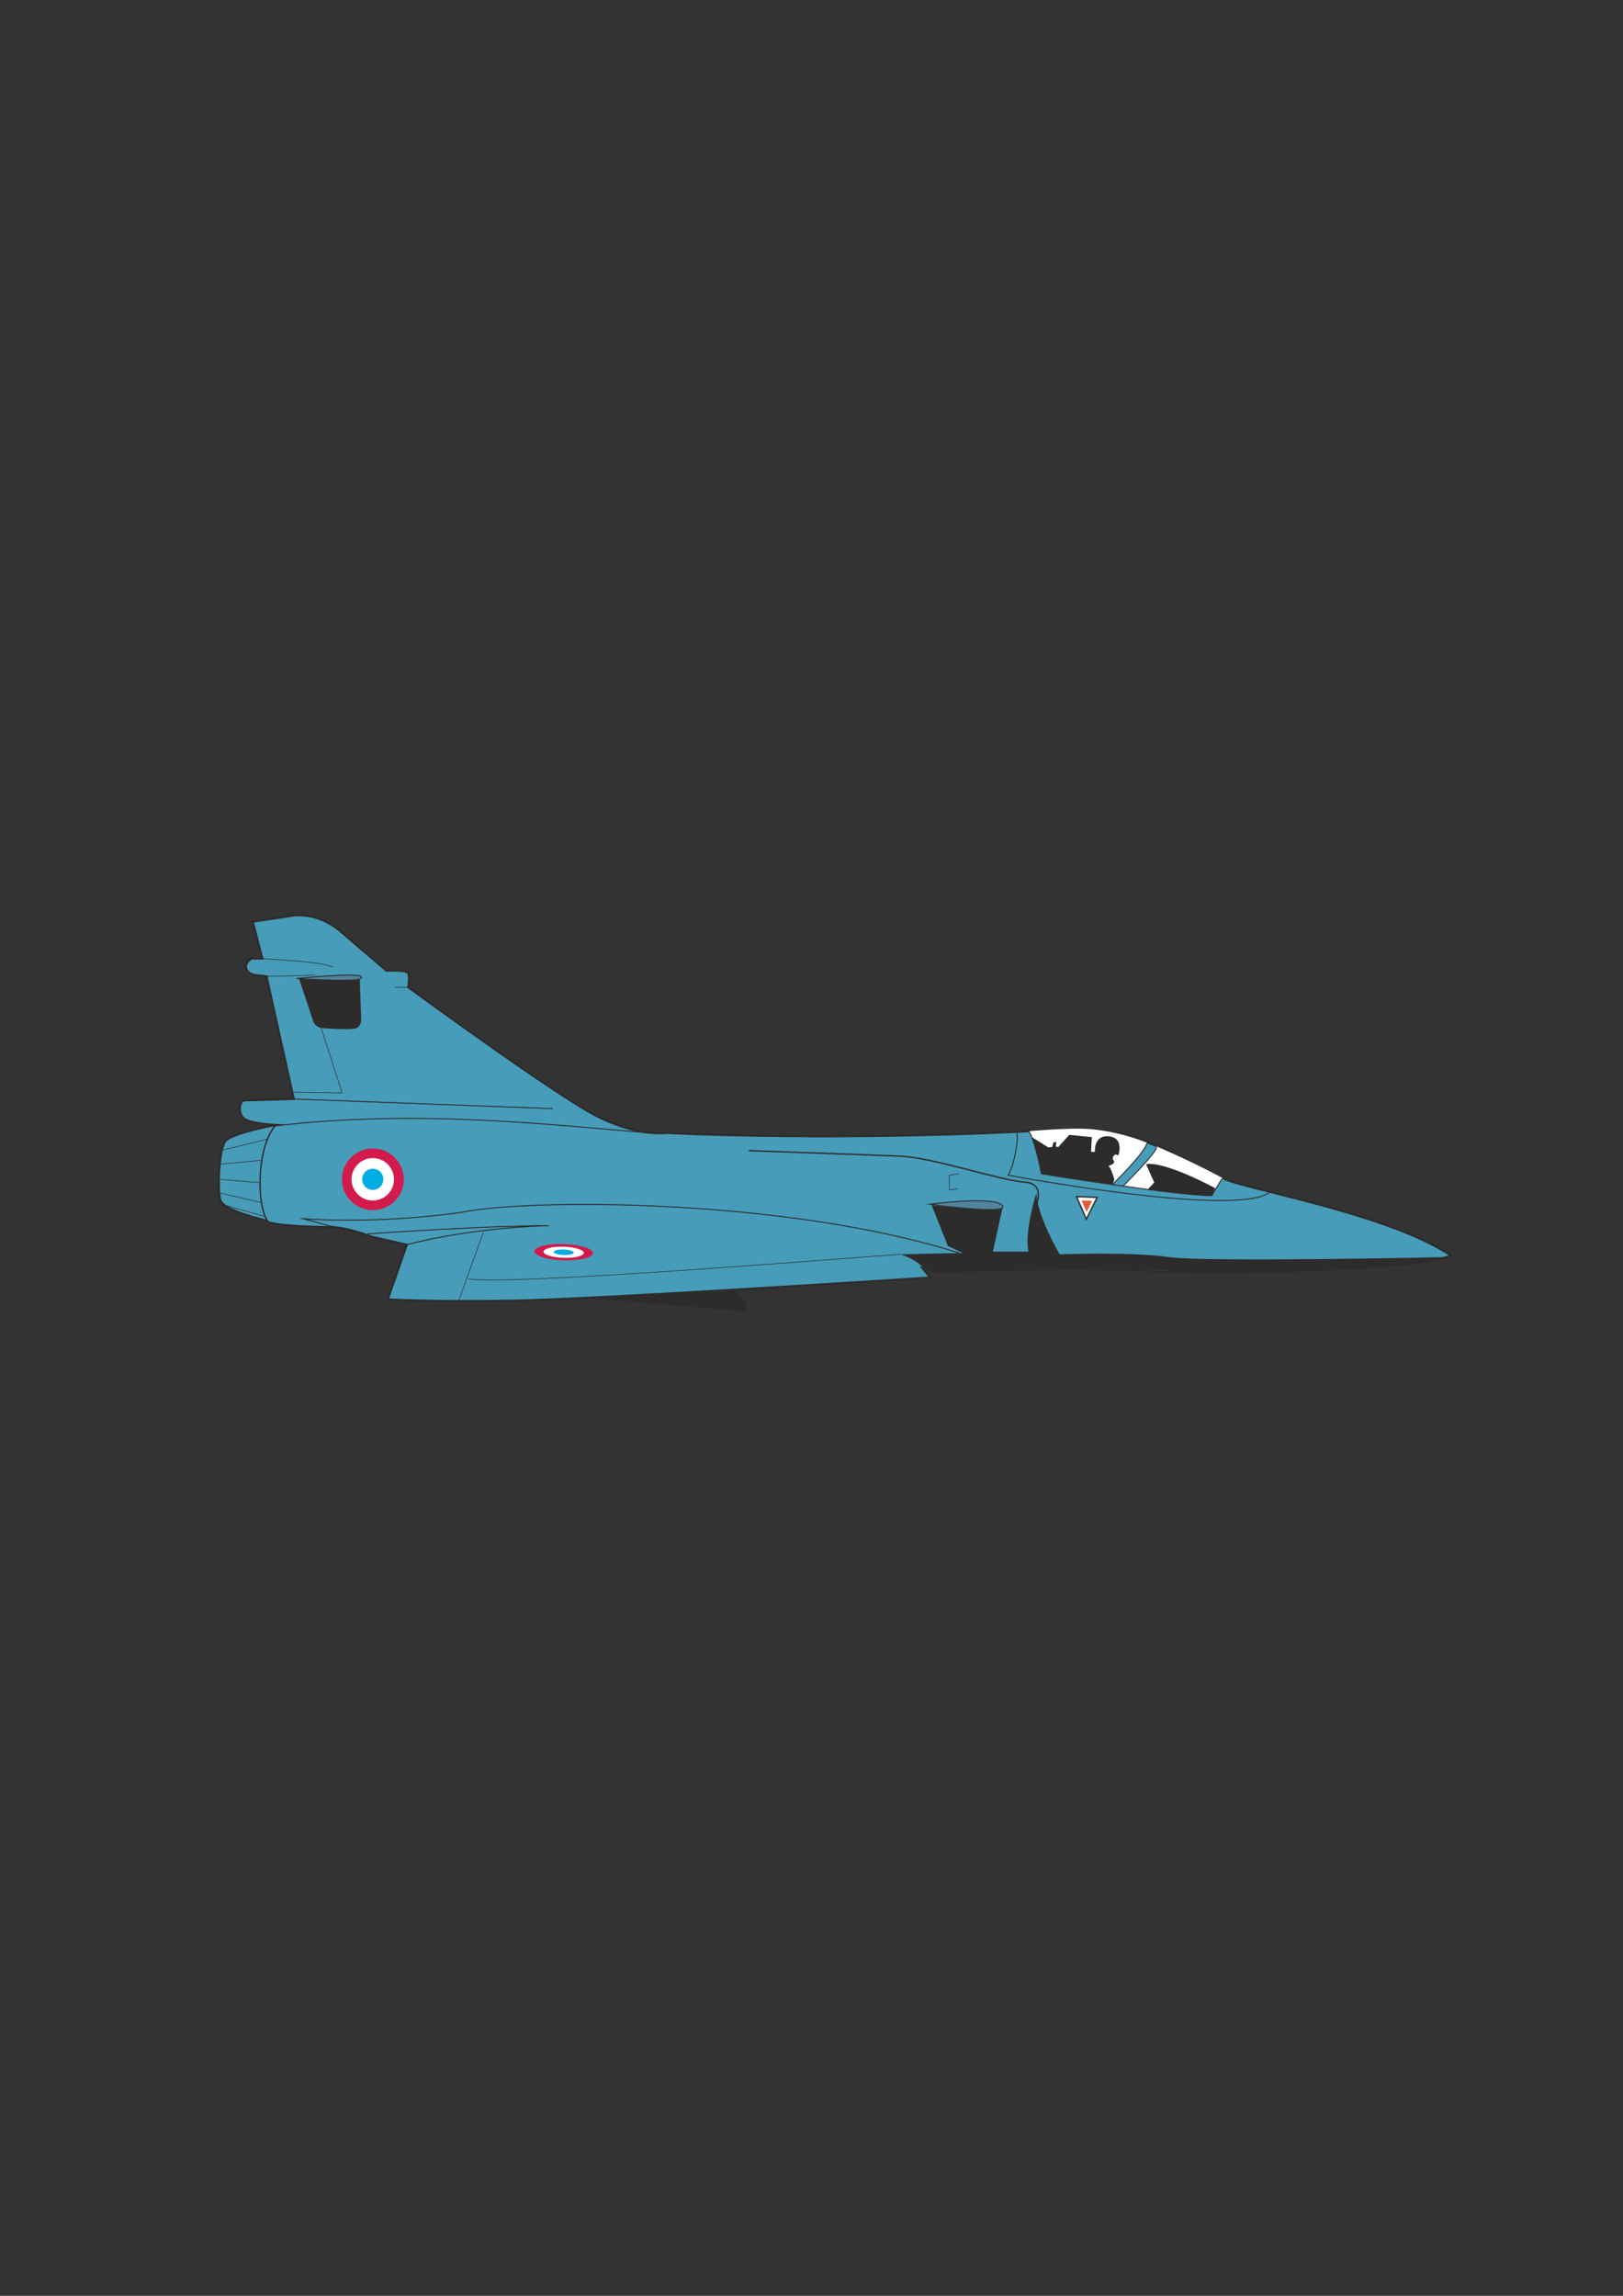 <?xml version="1.0" encoding="utf-8"?>
<!-- Created by UniConvertor 2.0rc4 (https://sk1project.net/) -->
<svg xmlns="http://www.w3.org/2000/svg" height="841.89pt" viewBox="0 0 595.276 841.89" width="595.276pt" version="1.1" xmlns:xlink="http://www.w3.org/1999/xlink" id="80fd8770-f610-11ea-bd7a-dcc15c148e23">

<rect x="0" y="0" width="595.276" height="841.89" fill="#333333" stroke="none"/>

<g>
	<path style="fill:#479cb9;" d="M 532.214,460.473 C 517.166,465.945 448.19,467.457 419.678,465.945 391.166,464.433 344.654,466.449 344.654,466.449 L 338.174,464.937 341.198,468.465 C 341.198,468.465 218.222,476.457 187.766,476.961 157.238,477.465 142.262,476.457 142.262,476.457 L 149.246,456.441 136.286,453.489 C 136.286,453.489 127.286,449.961 121.238,449.961 115.262,449.961 98.27,449.457 97.262,447.441 97.262,447.441 81.782,443.985 80.774,439.953 79.766,435.921 80.27,421.449 82.718,418.425 85.238,415.473 101.222,412.521 101.222,412.521 101.222,412.521 91.286,412.017 89.27,410.001 87.254,408.057 87.758,403.521 89.774,403.521 91.718,403.521 107.774,403.017 107.774,403.017 L 97.766,358.017 93.23,357.513 C 93.23,357.513 90.782,357.009 90.278,354.993 89.774,353.049 92.222,351.537 92.222,351.537 L 96.254,351.537 92.726,338.001 105.758,336.057 C 105.758,336.057 114.758,333.537 124.262,341.025 L 141.758,356.001 C 141.758,356.001 149.246,355.497 149.75,357.009 150.254,358.521 149.75,362.049 149.75,362.049 149.75,362.049 204.254,402.009 219.23,409.497 234.278,416.985 244.286,415.473 244.286,415.473 244.286,415.473 311.246,419.073 393.182,413.961 417.158,412.521 439.694,428.937 450.71,432.969 461.654,436.929 510.686,445.929 532.214,460.473 L 532.214,460.473 Z" />
	<path style="stroke:#2d2c2b;stroke-width:0.72;stroke-miterlimit:10.433;fill:none;" d="M 532.214,460.473 C 517.166,465.945 448.19,467.457 419.678,465.945 391.166,464.433 344.654,466.449 344.654,466.449 L 338.174,464.937 341.198,468.465 C 341.198,468.465 218.222,476.457 187.766,476.961 157.238,477.465 142.262,476.457 142.262,476.457 L 149.246,456.441 136.286,453.489 C 136.286,453.489 127.286,449.961 121.238,449.961 115.262,449.961 98.27,449.457 97.262,447.441 97.262,447.441 81.782,443.985 80.774,439.953 79.766,435.921 80.27,421.449 82.718,418.425 85.238,415.473 101.222,412.521 101.222,412.521 101.222,412.521 91.286,412.017 89.27,410.001 87.254,408.057 87.758,403.521 89.774,403.521 91.718,403.521 107.774,403.017 107.774,403.017 L 97.766,358.017 93.23,357.513 C 93.23,357.513 90.782,357.009 90.278,354.993 89.774,353.049 92.222,351.537 92.222,351.537 L 96.254,351.537 92.726,338.001 105.758,336.057 C 105.758,336.057 114.758,333.537 124.262,341.025 L 141.758,356.001 C 141.758,356.001 149.246,355.497 149.75,357.009 150.254,358.521 149.75,362.049 149.75,362.049 149.75,362.049 204.254,402.009 219.23,409.497 234.278,416.985 244.286,415.473 244.286,415.473 244.286,415.473 311.246,419.073 393.182,413.961 417.158,412.521 439.694,428.937 450.71,432.969 461.654,436.929 510.686,445.929 532.214,460.473" />
	<g>
		<g>
			<path style="fill:#ffffff;" d="M 448.406,431.961 L 445.814,435.849 C 445.814,435.849 428.174,425.985 420.398,427.065 L 423.278,433.545 421.19,436.065 411.686,434.985 C 411.686,434.985 423.422,423.969 424.286,420.441 424.286,420.441 434.942,424.833 448.406,431.961 L 448.406,431.961 Z" />
			<path style="fill:#ffffff;" d="M 420.686,419.073 C 420.038,422.457 408.158,434.193 408.158,434.193 L 408.806,432.465 407.15,428.433 C 407.15,428.433 405.494,427.569 408.086,426.705 409.526,426.201 408.158,425.337 408.158,425.337 407.582,424.977 408.662,422.601 410.174,423.681 410.174,423.681 412.406,416.985 406.646,416.841 400.958,416.697 401.534,422.313 401.534,422.313 L 400.166,422.457 400.31,417.057 392.174,416.193 387.926,420.729 387.206,420.441 387.422,418.857 386.414,419.073 385.838,420.585 384.398,420.729 378.422,417.057 C 378.422,417.057 377.918,415.113 377.198,414.825 377.198,414.825 393.686,413.313 400.67,414.105 412.334,415.329 420.686,419.073 420.686,419.073 L 420.686,419.073 Z" />
		</g>
		<path style="fill:#2d2c2b;" d="M 530.702,460.977 C 530.702,460.977 442.214,462.921 428.678,460.977 415.214,458.961 388.646,459.969 388.646,459.969 388.646,459.969 380.15,445.425 380.15,437.433 380.15,437.433 375.686,450.969 377.198,458.961 L 364.166,458.961 367.694,442.977 C 362.654,444.489 341.702,441.969 341.702,441.969 L 347.678,456.945 353.15,459.465 330.182,459.969 C 330.182,459.969 335.654,461.481 338.678,464.937 338.678,464.937 345.158,466.953 348.182,466.449 351.206,465.945 393.686,464.433 428.174,465.945 462.662,467.457 524.15,464.433 530.702,460.977 L 530.702,460.977 Z" />
		<path style="fill:#2d2c2b;" d="M 268.694,472.929 C 268.694,472.929 274.166,475.953 274.166,480.921 L 214.766,475.953 268.694,472.929 Z" />
		<path style="fill:#2d2c2b;" d="M 378.422,416.985 C 378.422,416.985 381.95,427.425 381.95,430.449 L 408.086,434.337 408.662,432.465 C 408.662,432.465 407.438,427.929 406.646,427.713 405.926,427.425 409.166,427.209 408.446,425.697 407.654,424.185 408.662,422.673 410.174,423.681 410.174,423.681 412.406,417.201 406.646,416.697 400.958,416.193 401.678,422.457 401.678,422.457 L 400.166,422.457 400.454,416.985 392.174,416.193 388.214,420.729 387.206,420.441 387.422,418.713 386.414,418.929 385.91,420.729 384.398,420.729 378.422,416.985 Z" />
		<path style="fill:#2d2c2b;" d="M 420.902,436.209 C 420.902,436.209 439.91,438.729 444.446,438.441 L 445.67,435.705 C 445.67,435.705 427.166,425.697 420.398,426.921 L 423.422,433.689 420.902,436.209 Z" />
		<path style="fill:#2d2c2b;" d="M 131.966,359.025 C 131.534,360.249 109.718,359.025 109.718,359.025 L 114.974,374.793 C 114.974,374.793 115.766,376.809 118.286,377.025 120.734,377.241 129.014,377.745 130.742,377.025 132.47,376.305 132.47,374.001 132.47,374.001 L 131.966,359.025 Z" />
		<path style="stroke:#2d2c2b;stroke-width:0.504;stroke-miterlimit:10.433;fill:none;" d="M 379.646,442.977 C 379.646,442.977 384.182,433.977 375.686,433.473 367.19,432.969 342.206,424.473 330.182,423.969 318.158,423.465 274.67,421.953 274.67,421.953" />
		<path style="stroke:#2d2c2b;stroke-width:0.36;stroke-miterlimit:10.433;fill:none;" d="M 351.71,459.465 C 288.71,439.449 194.75,439.449 169.766,444.489 169.766,444.489 141.758,448.953 111.23,446.937 L 128.222,451.473" />
		<path style="stroke:#2d2c2b;stroke-width:0.36;stroke-miterlimit:10.433;fill:none;" d="M 134.774,452.481 C 134.774,452.481 177.254,449.457 201.23,449.457 201.23,449.457 173.726,449.961 149.246,456.441" />
		<path style="stroke:#2d2c2b;stroke-width:0.36;stroke-miterlimit:10.433;fill:none;" d="M 238.238,415.473 C 202.742,412.521 152.27,406.545 99.782,413.025" />
		<path style="stroke:#2d2c2b;stroke-width:0.36;stroke-miterlimit:10.433;fill:none;" d="M 107.774,403.017 L 202.742,406.545" />
		<path style="stroke:#2d2c2b;stroke-width:0.36;stroke-miterlimit:10.433;fill:none;" d="M 372.95,415.185 C 373.67,419.217 371.438,428.721 369.71,430.953 369.71,430.953 452.15,446.433 465.398,437.433" />
		<path style="stroke:#2d2c2b;stroke-width:0.36;stroke-miterlimit:10.433;fill:none;" d="M 408.086,434.337 C 408.086,434.337 419.966,422.673 420.686,419.217" />
		<path style="stroke:#2d2c2b;stroke-width:0.36;stroke-miterlimit:10.433;fill:none;" d="M 411.83,435.057 C 411.83,435.057 424.214,422.673 424.214,420.729" />
		<path style="stroke:#2d2c2b;stroke-width:0.36;stroke-miterlimit:10.433;fill:none;" d="M 448.19,432.177 L 444.446,438.441 C 431.414,438.441 381.95,430.449 381.95,430.449 381.95,430.449 379.43,417.201 377.198,414.681" />
		<path style="stroke:#2d2c2b;stroke-width:0.36;stroke-miterlimit:10.433;fill:#50839d;" d="M 341.054,441.609 C 341.054,441.609 364.958,438.441 367.694,442.113 370.43,445.713 341.054,441.609 341.054,441.609 L 341.054,441.609 Z" />
		<path style="stroke:#2d2c2b;stroke-width:0.36;stroke-miterlimit:10.433;fill:#50839d;" d="M 108.854,358.809 C 108.854,358.809 130.31,356.649 132.254,358.017 135.998,360.753 108.854,358.809 108.854,358.809 L 108.854,358.809 Z" />
		<path style="stroke:#2d2c2b;stroke-width:0.216;stroke-miterlimit:10.433;fill:none;" d="M 95.39,351.537 C 95.39,351.537 114.398,352.401 119.726,353.913 125.126,355.425 119.366,353.769 119.366,353.769" />
		<path style="stroke:#2d2c2b;stroke-width:0.216;stroke-miterlimit:10.433;fill:none;" d="M 97.766,358.017 C 97.766,358.017 111.518,357.873 115.478,357.513" />
		<path style="stroke:#2d2c2b;stroke-width:0.216;stroke-miterlimit:10.433;fill:none;" d="M 149.75,362.049 L 144.782,362.049" />
		<path style="stroke:#2d2c2b;stroke-width:0.216;stroke-miterlimit:10.433;fill:none;" d="M 117.494,376.017 L 125.486,400.785 106.982,400.497" />
		<path style="stroke:#2d2c2b;stroke-width:0.504;stroke-miterlimit:10.433;fill:none;" d="M 101.222,412.521 C 94.238,419.937 93.734,442.185 98.486,448.233" />
		<path style="stroke:#2d2c2b;stroke-width:0.216;stroke-miterlimit:10.433;fill:none;" d="M 98.27,417.705 L 81.782,421.737" />
		<path style="stroke:#2d2c2b;stroke-width:0.216;stroke-miterlimit:10.433;fill:none;" d="M 95.966,425.481 L 80.774,426.921" />
		<path style="stroke:#2d2c2b;stroke-width:0.216;stroke-miterlimit:10.433;fill:none;" d="M 95.03,433.689 L 80.774,432.465" />
		<path style="stroke:#2d2c2b;stroke-width:0.216;stroke-miterlimit:10.433;fill:none;" d="M 95.75,440.961 L 80.486,437.433" />
		<path style="stroke:#2d2c2b;stroke-width:0.216;stroke-miterlimit:10.433;fill:none;" d="M 97.478,446.217 L 82.502,441.969" />
		<path style="stroke:#2d2c2b;stroke-width:0.216;stroke-miterlimit:10.433;fill:none;" d="M 177.254,451.977 L 168.254,476.961" />
		<path style="stroke:#2d2c2b;stroke-width:0.216;stroke-miterlimit:10.433;fill:none;" d="M 330.182,459.969 C 308.15,461.481 187.262,471.489 171.782,468.969" />
		<path style="stroke:#2d2c2b;stroke-width:0.216;stroke-miterlimit:10.433;fill:none;" d="M 351.71,430.449 L 348.182,430.953 348.182,436.425 351.206,435.921" />
		<path style="fill:#d31a4c;" d="M 136.718,443.769 C 130.526,443.769 125.414,438.729 125.414,432.465 125.414,426.201 130.526,421.161 136.718,421.161 142.982,421.161 148.094,426.201 148.094,432.465 148.094,438.729 142.982,443.769 136.718,443.769 L 136.718,443.769 Z" />
		<path style="fill:#ffffff;" d="M 136.718,440.241 C 132.47,440.241 128.942,436.785 128.942,432.465 128.942,428.145 132.47,424.689 136.718,424.689 141.038,424.689 144.494,428.145 144.494,432.465 144.494,436.785 141.038,440.241 136.718,440.241 L 136.718,440.241 Z" />
		<path style="fill:#00ade1;" d="M 136.718,436.353 C 134.63,436.353 132.83,434.625 132.83,432.465 132.83,430.305 134.63,428.577 136.718,428.577 138.878,428.577 140.606,430.305 140.606,432.465 140.606,434.625 138.878,436.353 136.718,436.353 L 136.718,436.353 Z" />
		<path style="fill:#d31a4c;" d="M 210.662,462.057 C 205.19,462.561 198.926,461.625 196.766,459.969 194.606,458.385 197.27,456.729 202.814,456.297 208.358,455.865 214.55,456.801 216.782,458.385 218.942,459.969 216.206,461.625 210.662,462.057 L 210.662,462.057 Z" />
		<path style="fill:#ffffff;" d="M 209.438,461.193 C 205.694,461.481 201.374,460.833 199.862,459.753 198.35,458.673 200.222,457.521 204.038,457.233 207.854,456.945 212.102,457.593 213.614,458.673 215.126,459.753 213.254,460.905 209.438,461.193 L 209.438,461.193 Z" />
		<path style="fill:#00ade1;" d="M 208.142,460.185 C 206.198,460.329 204.038,460.041 203.318,459.465 202.598,458.961 203.462,458.385 205.406,458.241 207.278,458.097 209.438,458.385 210.158,458.961 210.95,459.465 210.014,460.041 208.142,460.185 L 208.142,460.185 Z" />
		<path style="stroke:#2d2c2b;stroke-width:0.504;stroke-miterlimit:10.433;fill:#ffffff;" d="M 402.398,439.089 L 394.838,438.801 398.438,447.081 402.398,439.089 Z" />
		<path style="fill:#ea5734;" d="M 400.526,440.385 L 396.71,440.241 398.582,444.417 400.526,440.385 Z" />
	</g>
</g>
</svg>